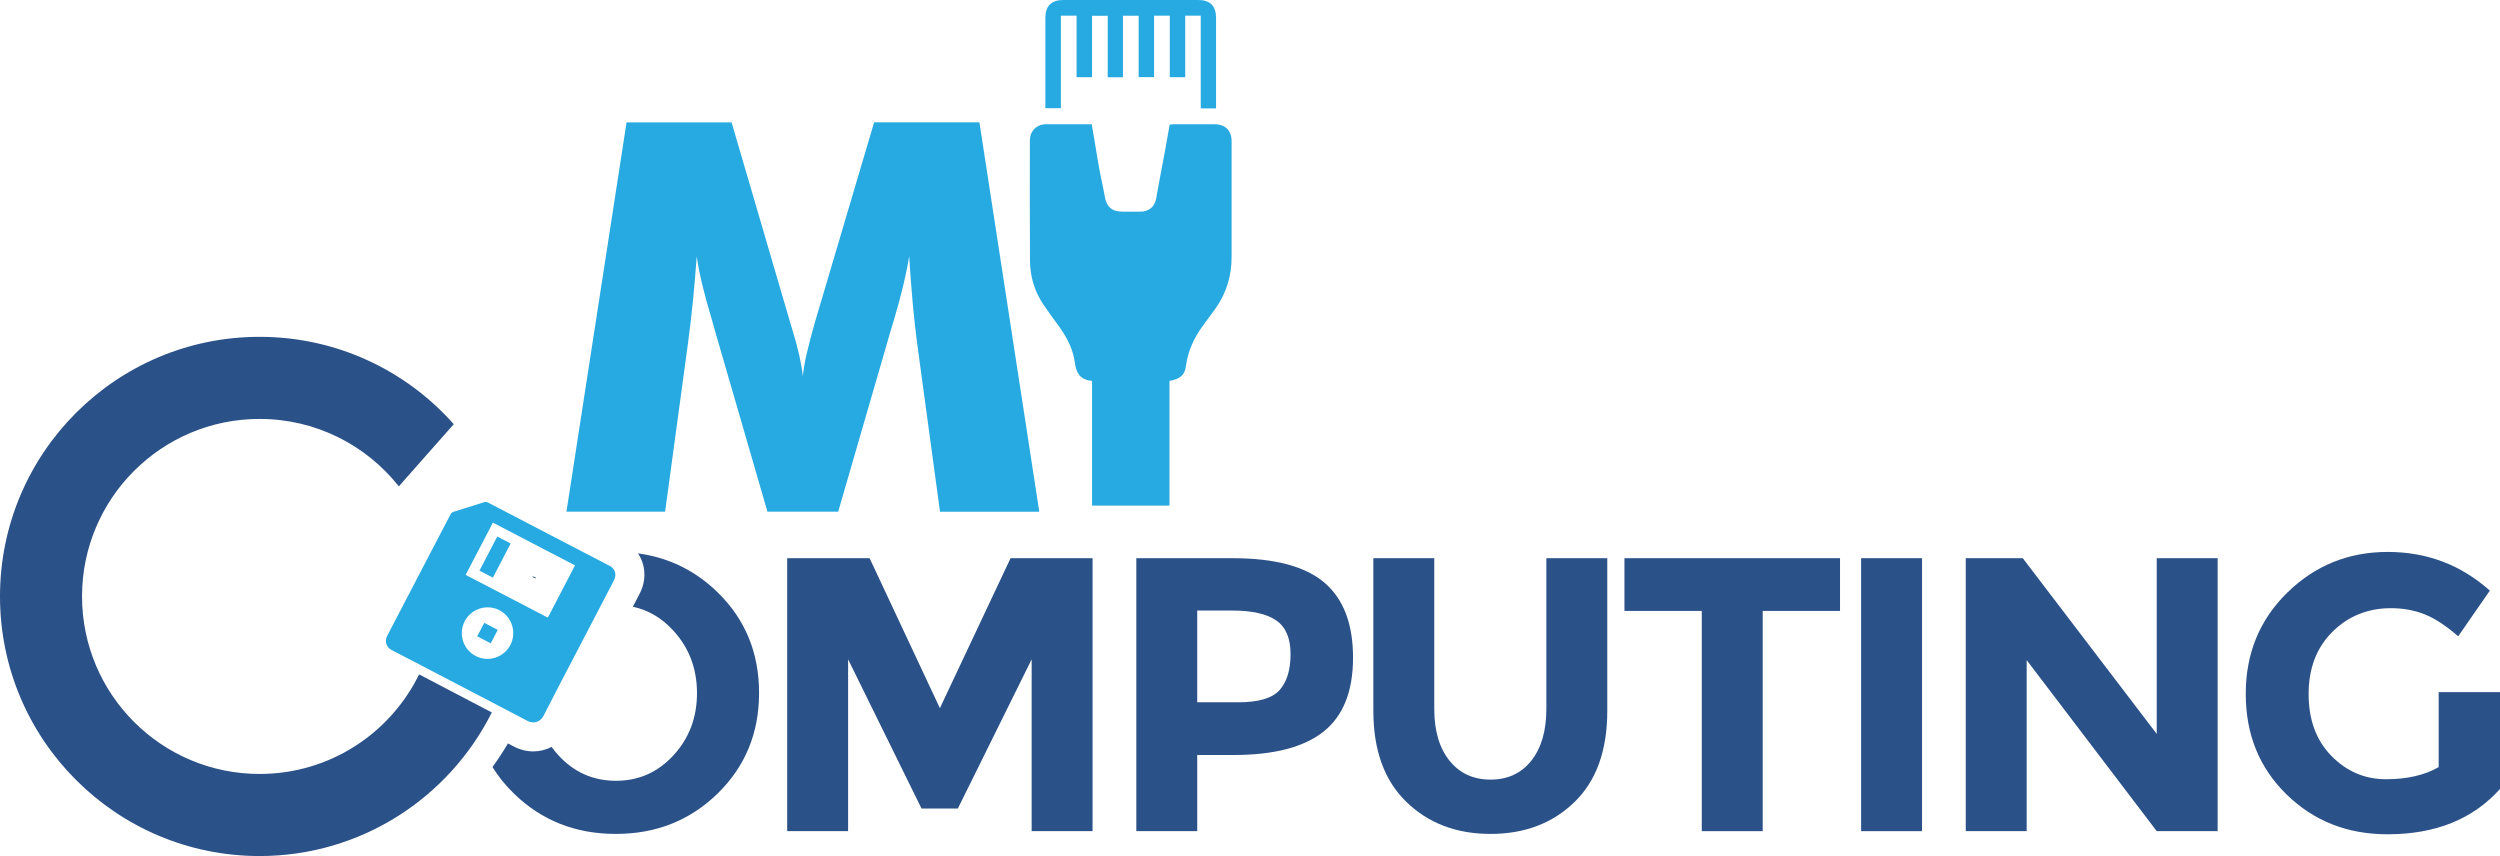 <svg xmlns="http://www.w3.org/2000/svg" id="Layer_2" data-name="Layer 2" viewBox="0 0 861.78 295.08"><defs><style>      .cls-1 {        fill: #27aae1;      }      .cls-1, .cls-2 {        stroke-width: 0px;      }      .cls-2 {        fill: #2b5189;      }    </style></defs><g id="Layer_1-2" data-name="Layer 1"><g><path class="cls-1" d="m358.22,176.39h-34.19l-7.88-58.03c-.55-4.09-1.05-8.65-1.51-13.66-.46-5.01-.87-10.48-1.24-16.41-.86,5.68-2.54,12.77-5.04,21.27-.55,1.77-.95,3.09-1.19,3.94l-18.24,62.89h-24.38l-18.24-62.89c-.25-.85-.61-2.17-1.1-3.94-2.57-8.49-4.25-15.55-5.04-21.18-.37,5.07-.79,10.1-1.28,15.08-.49,4.98-1.07,9.95-1.74,14.9l-7.88,58.03h-34.01l20.72-134.2h36.21l20.26,69.21c.12.49.37,1.28.73,2.38,1.89,6.17,3.09,11.46,3.57,15.86.24-2.38.7-5.03,1.38-7.93.67-2.9,1.59-6.4,2.75-10.5l20.44-69.03h36.3l20.63,134.2Z"></path><g><path class="cls-1" d="m403.13,131.32c0,5.3,0,37.66,0,42.97-8.9,0-17.72,0-26.68,0,0-5.25,0-37.65,0-43-3.94-.29-5.46-2.62-5.93-6.23-.62-4.8-2.86-8.98-5.69-12.86-1.74-2.39-3.51-4.76-5.15-7.21-3.07-4.57-4.6-9.68-4.63-15.14-.09-16.51-.05-25.02-.04-41.53,0-2.86,1.97-5.09,4.68-5.44.44-.06.89-.04,1.34-.04,5.07,0,10.13,0,15.31,0,.8,4.77,1.59,9.43,2.37,14.08.71,4.29,1.39,6.58,2.13,10.86.63,3.62,2.56,5.2,6.19,5.19,2.01,0,4.02.02,6.02,0,2.95-.03,4.99-1.63,5.5-4.57,1.47-8.45,2.86-14.92,4.28-23.38.11-.66.24-1.31.38-2.07.44-.04.86-.11,1.29-.11,4.74,0,9.48-.02,14.22,0,3.66.01,5.82,2.17,5.83,5.84,0,15.95,0,23.9,0,39.85,0,6.67-1.84,12.75-5.79,18.15-1.35,1.85-2.7,3.69-4.06,5.53-3.13,4.24-5.26,8.89-5.93,14.17-.37,2.88-2.03,4.28-5.64,4.92Z"></path><path class="cls-1" d="m419.19,37.37c-1.88,0-3.48,0-5.28,0,0-10.67,0-21.29,0-31.98-1.84,0-3.5,0-5.35,0,0,7.02,0,14.07,0,21.22-1.84,0-3.48,0-5.32,0,0-7.01,0-14.05,0-21.2-1.89,0-3.58,0-5.41,0,0,7.04,0,14.05,0,21.18-1.81,0-3.5,0-5.32,0,0-7.03,0-14.04,0-21.16-1.82,0-3.52,0-5.41,0,0,7.02,0,14.07,0,21.2-1.84,0-3.48,0-5.26,0,0-7.04,0-14.04,0-21.19-1.82,0-3.52,0-5.41,0,0,6.97,0,14.02,0,21.17-1.84,0-3.48,0-5.32,0,0-7.02,0-14.06,0-21.21-1.89,0-3.58,0-5.41,0,0,10.63,0,21.2,0,31.9-1.77,0-3.42,0-5.35,0,0-.51,0-1.1,0-1.68,0-9.81,0-19.63,0-29.44,0-4.1,2.07-6.18,6.16-6.18,15.5,0,31.01,0,46.51,0,4.12,0,6.17,2.05,6.17,6.17,0,9.81,0,19.63,0,29.44v1.75Z"></path></g><g><path class="cls-1" d="m210.11,195.04c-8.11-4.23-16.24-8.47-24.38-12.68-5.86-3.07-11.75-6.15-17.64-9.19-.31-.15-.75-.18-1.08-.1-3.62,1.11-7.2,2.25-10.82,3.41-.31.1-.67.41-.83.72-2.2,4.21-4.39,8.39-6.58,12.6-5.11,9.79-10.23,19.6-15.31,29.39-.77,1.5-.52,3.2.67,4.29.39.34.85.59,1.32.83,2.43,1.27,4.83,2.53,7.26,3.77,11.13,5.81,22.26,11.59,33.34,17.4,1.94,1.01,3.85,2.01,5.76,3.02,2.09,1.11,4.42.41,5.53-1.73,3.95-7.8,8.03-15.52,12.06-23.24,4.08-7.82,8.13-15.62,12.21-23.45,1.03-2.01.46-4.03-1.5-5.04Zm-34.16,27.27c-2.25,4.34-7.62,6.07-11.93,3.85-4.39-2.25-6.09-7.62-3.85-11.98,2.25-4.36,7.67-6.09,12.01-3.82,4.31,2.27,5.99,7.62,3.77,11.96Zm12.89-9.4c-1.06-.54-2.09-1.08-3.15-1.65-8.37-4.34-16.76-8.7-25.18-13.09,3.12-5.97,6.22-11.96,9.4-18.02,5.47,2.87,10.95,5.71,16.42,8.57,3.95,2.04,7.9,4.11,11.88,6.17-3.12,6.02-6.25,11.98-9.37,18.02Z"></path><path class="cls-1" d="m169.9,199.12c-1.56-.81-3.06-1.59-4.62-2.4,2.04-3.92,4.07-7.82,6.13-11.77,1.52.79,3.04,1.58,4.62,2.4-2.03,3.9-4.06,7.8-6.13,11.77Z"></path><path class="cls-1" d="m166.93,214.71l4.65,2.42c-.81,1.55-1.6,3.07-2.42,4.64-1.54-.8-3.07-1.6-4.65-2.42.8-1.54,1.59-3.06,2.42-4.64Z"></path></g><path class="cls-2" d="m169.53,245.59c-14.68,29.33-45.02,49.5-80.06,49.5C40.06,295.08,0,255.01,0,205.59s40.06-89.48,89.48-89.48c26.65,0,50.57,11.64,66.94,30.11l-18.94,21.43c-11.21-14.17-28.55-23.24-48-23.24-33.79,0-61.2,27.39-61.2,61.18s27.41,61.2,61.2,61.2c24.16,0,45.04-13.98,54.99-34.32,8.37,4.38,16.74,8.74,25.07,13.12Z"></path><g><path class="cls-2" d="m183.81,198.68c-.09.07-.19.13-.28.2.35.18.69.36,1.04.54.05-.09.1-.18.15-.27-.31-.16-.61-.32-.91-.47Zm63.58,5.52c-7.71-7.53-16.87-12.01-27.47-13.44,2.65,3.94,3.02,9.14.58,13.89l-2.35,4.51c5.36,1.13,10.04,3.9,14.03,8.3,5.39,5.92,8.08,13.08,8.08,21.47s-2.69,15.52-8.08,21.4c-5.38,5.88-12,8.82-19.85,8.82s-14.48-2.94-19.86-8.82c-.84-.92-1.62-1.87-2.32-2.86-1.93,1.01-4.09,1.55-6.33,1.55s-4.62-.58-6.7-1.69c-.67-.35-1.34-.7-2.02-1.06-1.66,2.82-3.44,5.53-5.34,8.14,2.01,3.25,4.46,6.28,7.36,9.11,9.52,9.29,21.23,13.94,35.14,13.94s25.62-4.65,35.13-13.94c9.51-9.29,14.27-20.84,14.27-34.66s-4.76-25.38-14.27-34.66Z"></path><path class="cls-2" d="m348.35,192.42l-24.36,51.69-24.23-51.69h-28.41v94.09h21v-59.23l25.31,51.43h12.52l25.44-51.43v59.23h21v-94.09h-28.27Z"></path><path class="cls-2" d="m456.52,200.83c-6.6-5.61-17.12-8.41-31.57-8.41h-33.25v94.09h21v-26.25h12.52c13.91,0,24.25-2.69,31.03-8.07,6.78-5.39,10.16-13.89,10.16-25.51s-3.3-20.24-9.89-25.85Zm-15.41,37.02c-2.52,2.83-7.27,4.24-14.27,4.24h-14.14v-31.63h11.98c6.91,0,12,1.14,15.28,3.43,3.28,2.29,4.91,6.15,4.91,11.58s-1.25,9.55-3.76,12.38Z"></path><path class="cls-2" d="m533.05,192.42v51.96c0,7.54-1.73,13.48-5.19,17.84-3.45,4.35-8.14,6.52-14.06,6.52s-10.64-2.17-14.14-6.52c-3.5-4.36-5.25-10.3-5.25-17.84v-51.96h-21v52.63c0,13.55,3.79,24.01,11.38,31.37,7.58,7.36,17.25,11.04,29.01,11.04s21.4-3.66,28.94-10.98c7.54-7.31,11.31-17.79,11.31-31.43v-52.63h-21Z"></path><path class="cls-2" d="m559.97,192.42v18.17h26.65v75.92h21v-75.92h26.66v-18.17h-74.31Z"></path><path class="cls-2" d="m641.55,192.42v94.09h21v-94.09h-21Z"></path><path class="cls-2" d="m743.45,192.42v60.57l-46.17-60.57h-19.66v94.09h21v-58.96l44.83,58.96h21v-94.09h-21Z"></path><path class="cls-2" d="m840.64,238.59v25.85c-4.85,2.78-10.9,4.17-18.17,4.17s-13.53-2.67-18.78-8.01-7.88-12.45-7.88-21.34,2.74-16.04,8.21-21.47c5.48-5.43,12.21-8.14,20.2-8.14,4.12,0,7.96.69,11.51,2.08,3.54,1.4,7.42,3.93,11.64,7.61l10.91-15.75c-9.97-8.88-21.7-13.33-35.21-13.33s-25.04,4.67-34.59,14c-9.56,9.34-14.34,20.98-14.34,34.94s4.69,25.51,14.07,34.66c9.37,9.15,20.97,13.73,34.8,13.73,16.51,0,29.43-5.2,38.77-15.62v-33.38h-21.14Z"></path></g></g></g></svg>